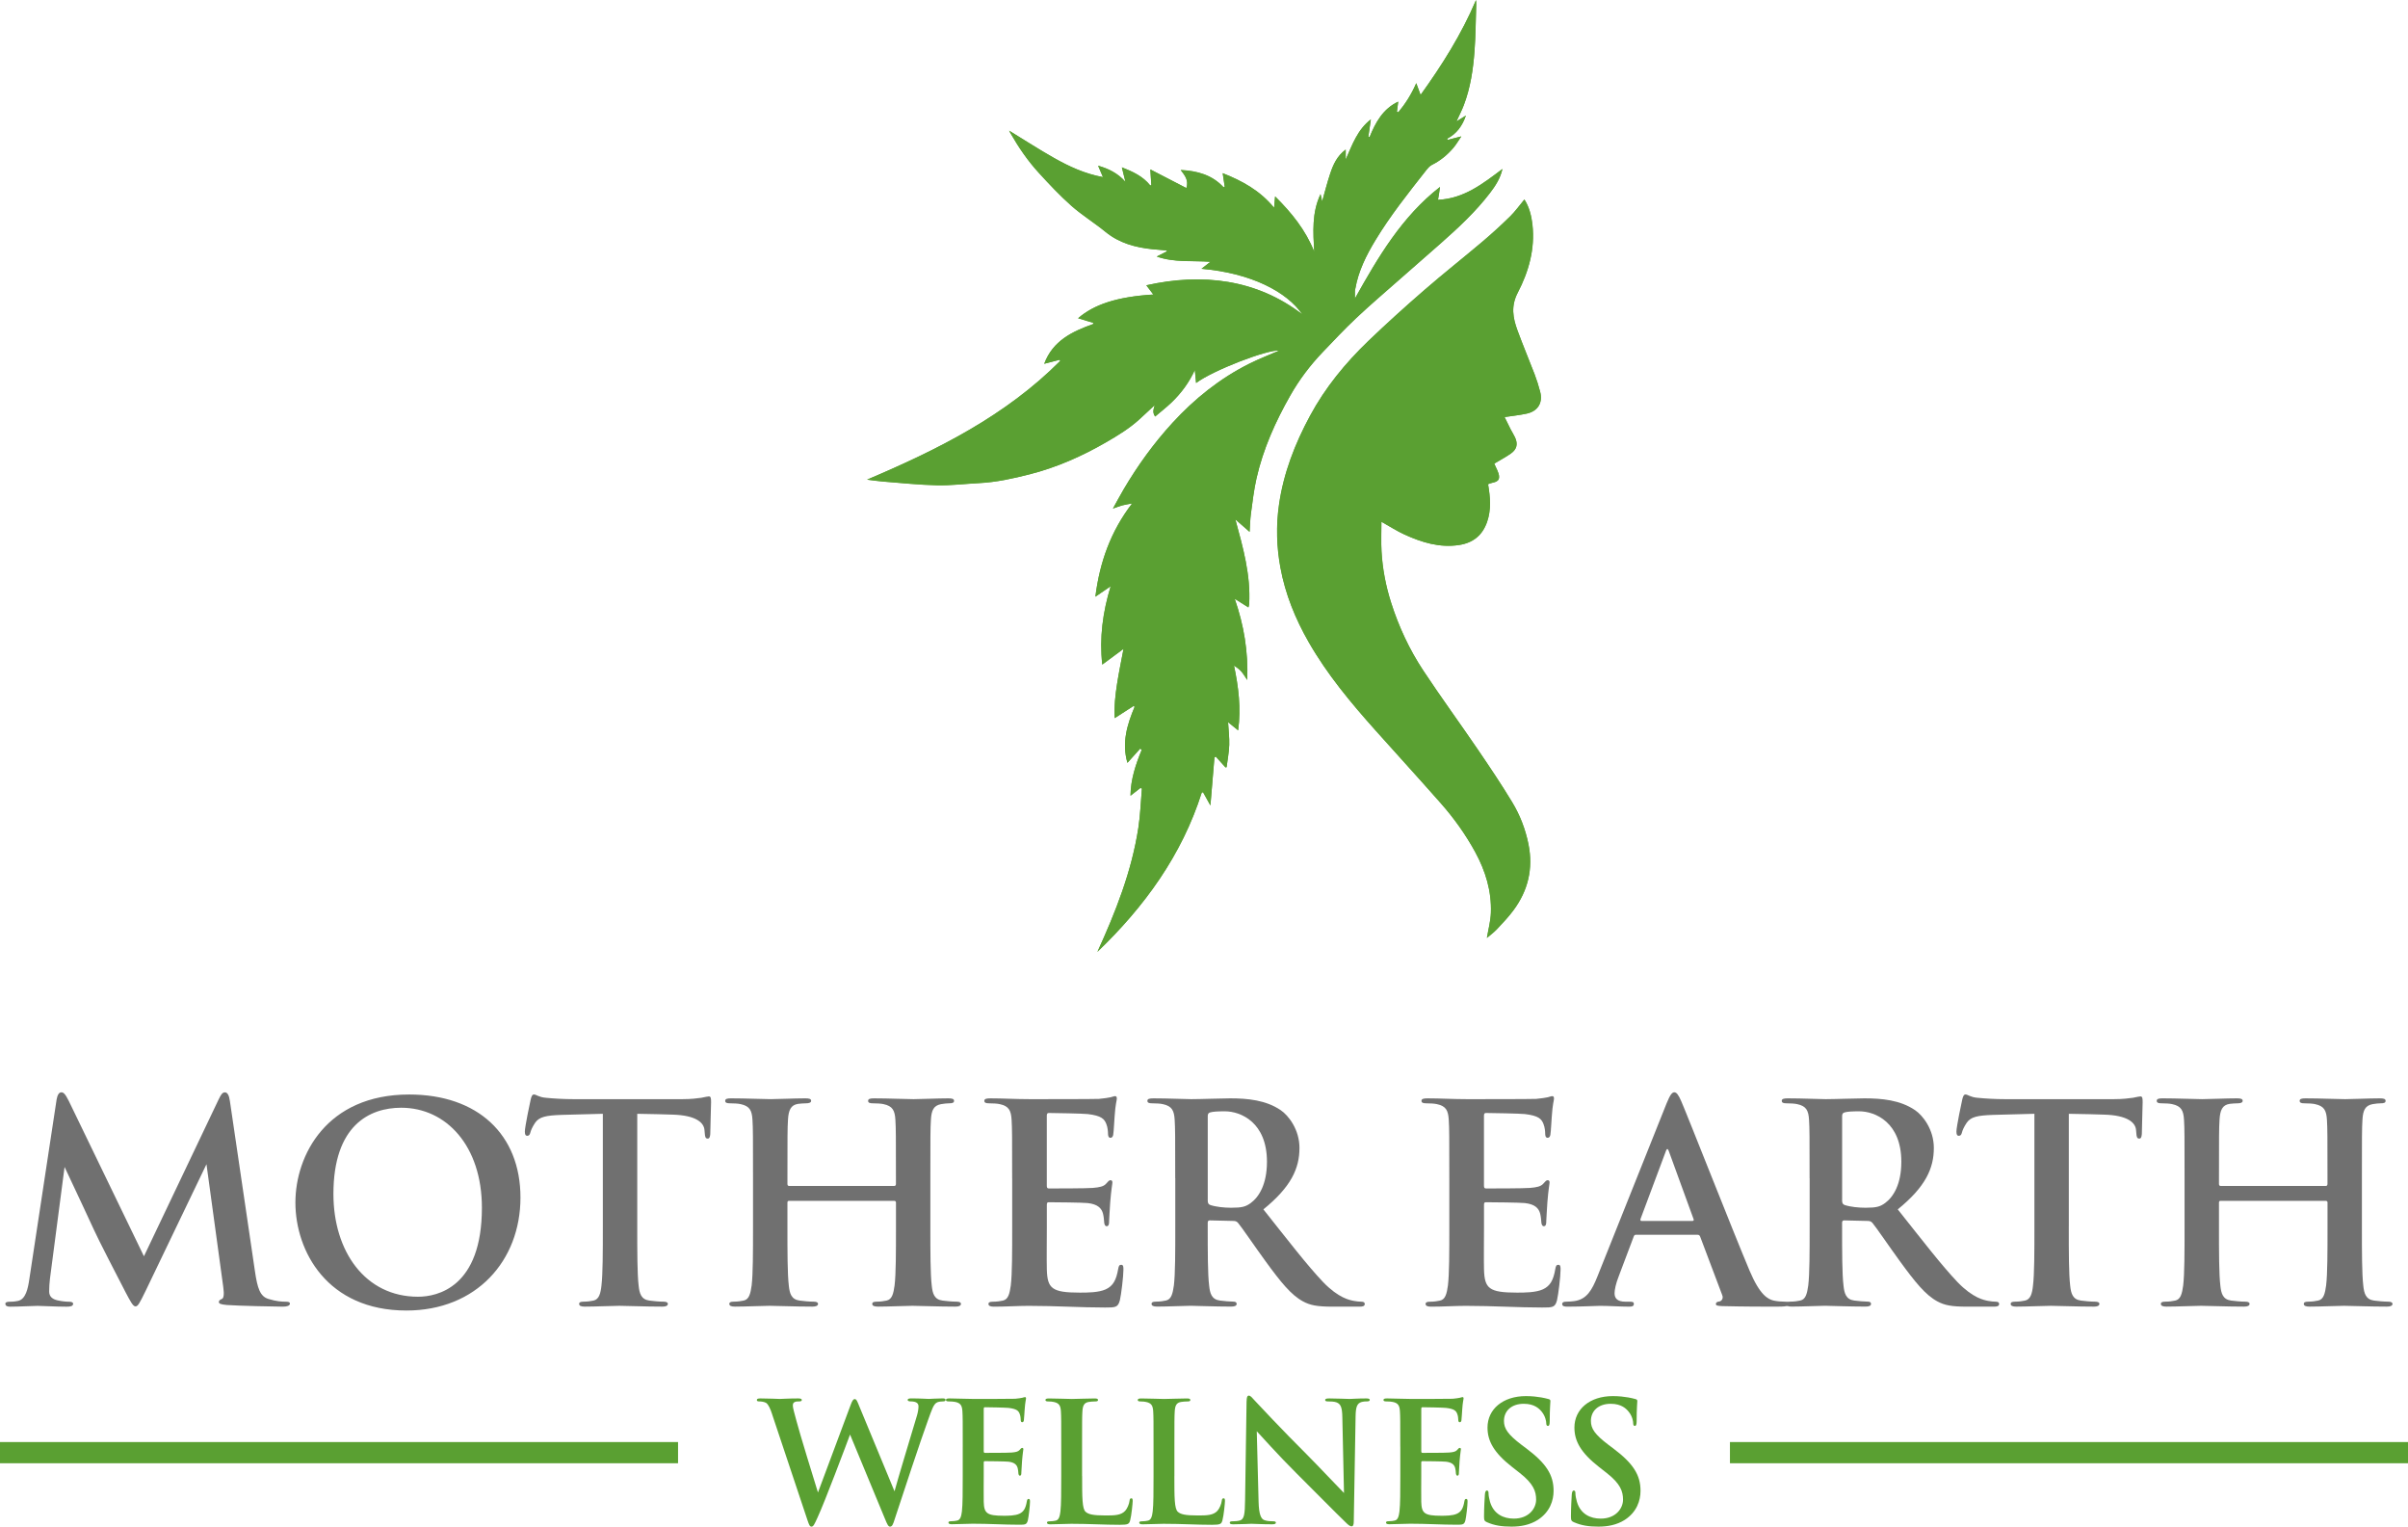 <?xml version="1.0" encoding="UTF-8"?><svg id="Layer_2" xmlns="http://www.w3.org/2000/svg" width="795.5" height="504.23" viewBox="0 0 795.5 504.23"><g id="Layer_1-2"><path d="M420.91,68.66c-4.74-5.78-10.67-8.94-16.99-11.44.24,1.6.45,3.05.67,4.49-.13.05-.27.1-.4.15-3.79-4.09-8.66-5.4-14.14-5.69,1.33,1.77,2.72,3.37,1.87,5.97-4.16-2.15-8.18-4.23-11.91-6.16.1,1.55.22,3.37.34,5.2l-.37.09c-2.46-3.09-5.89-4.6-9.37-5.98.41,1.66.79,3.23,1.18,4.79-2.48-2.81-5.53-4.33-9.03-5.33.56,1.3,1.05,2.45,1.61,3.77-6.04-1.11-11.21-3.53-16.18-6.33-5.01-2.83-9.85-5.97-14.82-9.01.14.26.26.52.41.77,2.67,4.68,5.71,9.13,9.34,13.1,3.45,3.78,6.97,7.54,10.8,10.93,3.54,3.13,7.63,5.63,11.29,8.63,4.57,3.74,9.9,5.14,15.58,5.73,1.54.16,3.08.27,4.62.41.02.1.05.2.07.3-1.08.55-2.16,1.1-3.35,1.7,5.82,2.05,11.78,1.29,17.75,1.73-.95.74-1.9,1.48-2.97,2.31,16.42,1.42,28.22,7.59,33.31,15.07-15.07-11.65-33.14-13.73-51.53-9.61.78,1.02,1.52,1.99,2.32,3.05-12.09.74-19.62,3.31-24.86,7.83,1.64.5,3.32,1.01,5,1.52-.01.13-.02.26-.03.4-6.89,2.46-13.32,5.48-16.16,13.12,1.83-.47,3.47-.9,5.11-1.33l.16.4c-18,18.08-40.3,29.24-63.79,39.2,1.98.24,3.58.49,5.18.62,5.96.46,11.91,1.11,17.88,1.24,4.65.1,9.31-.49,13.96-.72,5.7-.29,11.24-1.52,16.73-2.92,8.9-2.27,17.22-5.95,25.17-10.54,3.97-2.29,7.84-4.65,11.22-7.77,1.69-1.56,3.38-3.13,4.88-4.52-.23.97-.93,2.28.14,3.76,1.83-1.56,3.69-3,5.38-4.61,3.25-3.11,5.89-6.7,7.73-10.76.13,1.36.26,2.71.42,4.29,5.7-4.25,23.68-11.12,27.5-10.71-3.28,1.43-6.73,2.74-10.01,4.39-9.68,4.87-17.99,11.53-25.31,19.51-6.17,6.73-11.47,14.07-16.09,21.91-1.2,2.03-2.3,4.12-3.56,6.38,1.23-.43,2.14-.8,3.08-1.05.93-.25,1.89-.38,3.26-.64-7.1,9.25-10.71,19.45-12.14,30.8,1.87-1.27,3.46-2.36,5.05-3.45-2.6,8.53-3.75,17.03-2.77,25.87,2.33-1.72,4.57-3.39,7.02-5.2-.76,4.07-1.55,7.76-2.12,11.48-.58,3.78-1.03,7.58-.79,11.4,2.14-1.38,4.21-2.71,6.27-4.04.1.11.2.21.3.32-2.47,5.88-4.28,11.84-2.37,18.49,1.5-1.68,2.87-3.2,4.23-4.71.16.14.33.28.49.42-2,4.85-3.65,9.78-3.71,15.15,1.17-.91,2.24-1.75,3.31-2.58.15.07.31.15.46.22-.37,4.33-.51,8.69-1.17,12.97-2.21,14.39-7.51,27.79-13.53,40.96,15.52-14.9,27.88-31.87,34.48-52.63.14-.03.29-.05.43-.08.73,1.31,1.45,2.62,2.42,4.36.46-5.51.89-10.67,1.33-15.84.14-.11.28-.22.42-.33,1.07,1.19,2.14,2.39,3.22,3.58.13-.02.25-.04.38-.06.3-2.45.78-4.89.87-7.35.08-2.42-.24-4.86-.39-7.51,1.2.97,2.22,1.8,3.33,2.7,1.01-7.33.12-14.35-1.37-21.4.93.6,1.76,1.21,2.44,1.98.66.75,1.16,1.65,1.93,2.78.35-9.31-1.07-17.98-4.13-26.82,1.75,1.1,3.11,1.96,4.52,2.85.09-.34.23-.69.25-1.04.55-9.57-2-18.65-4.56-28.03,1.69,1.48,3.16,2.77,4.71,4.12.15-2.14.17-4.09.43-6,.54-3.92.98-7.88,1.86-11.73,2.21-9.71,6.26-18.71,11.17-27.34,2.94-5.17,6.5-9.89,10.6-14.19,3.67-3.84,7.31-7.73,11.18-11.37,4.59-4.32,9.39-8.41,14.12-12.58,4.59-4.05,9.22-8.05,13.8-12.1,5.82-5.15,11.52-10.43,16.26-16.63,1.78-2.33,3.4-4.8,4.1-7.91-6.46,4.85-12.69,9.79-21.29,10.19.15-.88.26-1.5.36-2.12.09-.62.17-1.23.3-2.13-12.62,9.84-20.4,23.12-28.1,36.85,0-1.14-.01-1.86,0-2.58,0-.22.09-.44.13-.66,1.01-5.82,3.6-10.99,6.61-15.97,4.94-8.18,10.88-15.63,16.77-23.12.54-.69,1.17-1.44,1.93-1.82,2.77-1.38,5.1-3.29,7.08-5.62.94-1.1,1.67-2.39,2.63-3.78-1.72.44-3.12.8-4.52,1.16-.06-.13-.11-.27-.17-.4,3.14-1.62,5.02-4.23,6.2-7.64-1.11.68-2.04,1.25-3.11,1.92.88-1.94,1.76-3.61,2.42-5.36,2.18-5.73,3.07-11.75,3.53-17.81.38-5.11.4-10.25.57-15.37.02-.5-.05-1.01-.07-1.52-4.78,11.29-11.22,21.47-18.31,31.32-.47-1.26-.88-2.4-1.43-3.88-1.66,3.8-3.6,6.81-5.91,9.59-.16-.04-.32-.09-.48-.13.14-1.09.28-2.19.43-3.35-5.02,2.36-7.49,6.83-9.46,11.71-.13-.05-.26-.1-.4-.15.27-1.87.54-3.73.82-5.7-4.43,3.4-6.15,8.4-8.3,13.25v-3.29c-2.89,2.13-4.13,4.98-5.12,7.92-.98,2.91-1.72,5.89-2.67,9.21-.22-.99-.35-1.62-.53-2.42-2.92,6.19-2.43,12.59-2.09,19.02-2.82-7.11-7.47-12.86-12.92-18.25-.11,1.28-.21,2.34-.34,3.8ZM503.6,65.92c-1.58,1.89-2.97,3.87-4.66,5.53-2.98,2.92-6.06,5.74-9.24,8.43-6.33,5.35-12.85,10.48-19.1,15.91-6.3,5.46-12.5,11.05-18.52,16.83-7.6,7.3-14.25,15.4-19.29,24.75-4.99,9.25-8.74,18.93-10.24,29.36-.99,6.9-.81,13.82.46,20.71,1.62,8.82,4.95,16.97,9.38,24.71,6.11,10.66,13.94,20.03,22.09,29.15,7.2,8.05,14.48,16.03,21.62,24.13,4.34,4.93,8.14,10.26,11.29,16.04,3.4,6.24,5.42,12.88,5.16,20.03-.1,2.77-.86,5.53-1.32,8.3,1.07-.93,2.3-1.81,3.31-2.89,1.89-2.01,3.81-4.03,5.45-6.24,4.83-6.51,6.58-13.75,4.97-21.81-1-4.97-2.8-9.64-5.39-13.91-3.59-5.93-7.46-11.68-11.36-17.41-5.94-8.71-12.17-17.24-17.99-26.04-4.59-6.93-8.1-14.46-10.63-22.41-1.76-5.52-2.85-11.18-3.18-16.96-.18-3.19-.03-6.4-.03-9.79,2.81,1.57,5.15,3.1,7.67,4.24,5.69,2.58,11.56,4.4,17.95,3.44,4.61-.7,7.74-3.18,9.28-7.62,1.43-4.11,1.04-8.25.33-12.45,1.3-.74,3.62-.4,3.64-2.42,0-1.42-.99-2.85-1.59-4.41.11-.06.46-.25.79-.45,1.58-.95,3.22-1.82,4.72-2.89,1.97-1.41,2.35-3.14,1.34-5.32-.42-.9-.97-1.73-1.42-2.61-.7-1.38-1.38-2.77-2.03-4.09,2.64-.4,5.02-.64,7.34-1.15,3.69-.82,5.36-3.59,4.42-7.21-.51-1.95-1.12-3.88-1.83-5.76-1.86-4.86-3.9-9.66-5.68-14.55-1.5-4.11-2.21-7.98.12-12.45,3.59-6.89,5.72-14.4,4.84-22.39-.33-3-1.09-5.91-2.63-8.31Z" fill="#5aa032" stroke-width="0"/><path d="M420.91,68.66c.13-1.45.22-2.52.34-3.8,5.44,5.39,10.1,11.14,12.92,18.25-.34-6.43-.83-12.83,2.09-19.02.17.8.31,1.43.53,2.42.95-3.32,1.69-6.3,2.67-9.21.99-2.94,2.23-5.79,5.12-7.92v3.29c2.15-4.85,3.87-9.85,8.3-13.25-.28,1.96-.55,3.83-.82,5.7.13.05.26.1.4.15,1.97-4.89,4.44-9.36,9.46-11.71-.15,1.16-.29,2.25-.43,3.35.16.04.32.09.48.13,2.31-2.78,4.26-5.8,5.91-9.59.55,1.48.96,2.62,1.43,3.88,7.09-9.85,13.53-20.03,18.31-31.32.03.51.09,1.01.07,1.52-.17,5.13-.18,10.26-.57,15.37-.45,6.06-1.35,12.08-3.53,17.81-.67,1.75-1.54,3.43-2.42,5.36,1.08-.66,2-1.23,3.11-1.92-1.18,3.41-3.06,6.01-6.2,7.64.06.13.11.27.17.4,1.4-.36,2.8-.72,4.52-1.16-.96,1.39-1.69,2.67-2.63,3.78-1.98,2.33-4.31,4.24-7.08,5.62-.76.38-1.38,1.13-1.93,1.82-5.88,7.49-11.83,14.95-16.77,23.12-3.01,4.98-5.6,10.16-6.61,15.97-.04.22-.13.44-.13.66-.02.72,0,1.45,0,2.58,7.7-13.73,15.48-27.01,28.1-36.85-.12.9-.2,1.51-.3,2.13-.1.62-.21,1.24-.36,2.12,8.61-.4,14.83-5.33,21.29-10.19-.7,3.11-2.32,5.58-4.1,7.91-4.74,6.2-10.43,11.48-16.26,16.63-4.59,4.05-9.21,8.06-13.8,12.1-4.73,4.17-9.53,8.26-14.12,12.58-3.87,3.64-7.51,7.52-11.18,11.37-4.1,4.3-7.66,9.01-10.6,14.19-4.91,8.63-8.96,17.63-11.17,27.34-.88,3.85-1.32,7.81-1.86,11.73-.26,1.91-.28,3.86-.43,6-1.55-1.36-3.02-2.64-4.71-4.12,2.56,9.38,5.11,18.46,4.56,28.03-.02.35-.17.7-.25,1.04-1.41-.89-2.78-1.75-4.52-2.85,3.06,8.85,4.49,17.52,4.13,26.82-.77-1.13-1.27-2.03-1.93-2.78-.67-.76-1.51-1.38-2.44-1.98,1.48,7.05,2.37,14.07,1.37,21.4-1.1-.89-2.13-1.72-3.33-2.7.15,2.64.47,5.08.39,7.51-.08,2.46-.56,4.9-.87,7.35-.13.02-.25.04-.38.06-1.07-1.19-2.14-2.39-3.22-3.58-.14.11-.28.22-.42.33-.43,5.17-.87,10.33-1.33,15.84-.96-1.74-1.69-3.05-2.42-4.36-.14.03-.29.05-.43.08-6.6,20.76-18.96,37.73-34.48,52.63,6.02-13.17,11.32-26.57,13.53-40.96.66-4.28.79-8.65,1.17-12.97-.15-.07-.31-.15-.46-.22-1.07.83-2.14,1.67-3.31,2.58.06-5.37,1.72-10.3,3.71-15.15-.16-.14-.33-.28-.49-.42-1.36,1.52-2.72,3.04-4.23,4.71-1.92-6.65-.1-12.61,2.37-18.49-.1-.11-.2-.21-.3-.32-2.06,1.33-4.12,2.66-6.27,4.04-.24-3.82.2-7.62.79-11.4.58-3.72,1.36-7.41,2.12-11.48-2.44,1.81-4.69,3.47-7.02,5.2-.99-8.84.16-17.34,2.77-25.87-1.59,1.09-3.19,2.17-5.05,3.45,1.43-11.36,5.03-21.55,12.14-30.8-1.37.26-2.33.39-3.26.64-.94.25-1.84.62-3.08,1.05,1.26-2.26,2.36-4.34,3.56-6.38,4.63-7.84,9.93-15.18,16.09-21.91,7.32-7.98,15.63-14.64,25.31-19.51,3.28-1.65,6.73-2.97,10.01-4.39-3.82-.42-21.8,6.46-27.5,10.71-.15-1.58-.28-2.93-.42-4.29-1.84,4.06-4.48,7.65-7.73,10.76-1.69,1.62-3.55,3.05-5.38,4.61-1.07-1.48-.36-2.79-.14-3.76-1.5,1.39-3.19,2.96-4.88,4.52-3.38,3.11-7.25,5.48-11.22,7.77-7.95,4.59-16.27,8.27-25.17,10.54-5.49,1.4-11.03,2.63-16.73,2.92-4.66.24-9.32.83-13.96.72-5.97-.13-11.92-.78-17.88-1.24-1.61-.12-3.2-.38-5.18-.62,23.48-9.96,45.78-21.12,63.79-39.2l-.16-.4c-1.64.43-3.28.85-5.11,1.33,2.84-7.64,9.27-10.66,16.16-13.12.01-.13.02-.26.03-.4-1.68-.51-3.36-1.02-5-1.52,5.24-4.52,12.77-7.09,24.86-7.83-.8-1.06-1.54-2.03-2.32-3.05,18.39-4.12,36.45-2.03,51.53,9.61-5.09-7.47-16.89-13.64-33.31-15.07,1.06-.83,2.02-1.57,2.97-2.31-5.97-.44-11.93.32-17.75-1.73,1.19-.6,2.27-1.15,3.35-1.7-.02-.1-.05-.2-.07-.3-1.54-.14-3.09-.25-4.62-.41-5.68-.59-11.01-2-15.58-5.73-3.67-3-7.75-5.5-11.29-8.63-3.83-3.39-7.34-7.15-10.8-10.93-3.63-3.97-6.67-8.41-9.34-13.1-.14-.25-.27-.5-.41-.77,4.98,3.04,9.81,6.18,14.82,9.01,4.97,2.8,10.14,5.22,16.18,6.33-.56-1.32-1.05-2.47-1.61-3.77,3.5.99,6.55,2.52,9.03,5.33-.38-1.56-.77-3.13-1.18-4.79,3.48,1.37,6.9,2.88,9.37,5.98l.37-.09c-.12-1.83-.24-3.66-.34-5.2,3.73,1.93,7.75,4.01,11.91,6.16.85-2.61-.54-4.2-1.87-5.97,5.48.28,10.35,1.6,14.14,5.69.13-.05.27-.1.4-.15-.21-1.45-.43-2.89-.67-4.49,6.32,2.5,12.26,5.66,16.99,11.44Z" fill="#5aa032" stroke-width="0"/><path d="M503.6,65.92c1.54,2.4,2.3,5.3,2.63,8.31.89,7.99-1.25,15.5-4.84,22.39-2.32,4.46-1.62,8.34-.12,12.45,1.79,4.89,3.83,9.69,5.68,14.55.72,1.88,1.33,3.81,1.83,5.76.94,3.62-.73,6.4-4.42,7.21-2.32.51-4.7.75-7.34,1.15.65,1.32,1.32,2.72,2.03,4.09.45.88,1.01,1.71,1.42,2.61,1.01,2.19.63,3.92-1.34,5.32-1.5,1.07-3.14,1.94-4.72,2.89-.33.2-.68.39-.79.45.6,1.56,1.6,2.99,1.59,4.41-.01,2.02-2.33,1.68-3.64,2.42.72,4.2,1.1,8.34-.33,12.45-1.55,4.45-4.67,6.93-9.28,7.62-6.39.97-12.26-.86-17.95-3.44-2.52-1.14-4.86-2.67-7.67-4.24,0,3.39-.15,6.6.03,9.79.33,5.78,1.42,11.44,3.18,16.96,2.54,7.95,6.05,15.47,10.63,22.41,5.82,8.8,12.05,17.32,17.99,26.04,3.9,5.72,7.78,11.48,11.36,17.41,2.59,4.28,4.39,8.94,5.39,13.91,1.61,8.05-.14,15.29-4.97,21.81-1.64,2.21-3.56,4.23-5.45,6.24-1.01,1.08-2.24,1.97-3.31,2.89.46-2.77,1.22-5.52,1.32-8.3.26-7.15-1.76-13.79-5.16-20.03-3.15-5.78-6.96-11.11-11.29-16.04-7.14-8.11-14.42-16.08-21.62-24.13-8.15-9.12-15.97-18.49-22.09-29.15-4.44-7.74-7.76-15.89-9.38-24.71-1.27-6.89-1.45-13.81-.46-20.71,1.49-10.43,5.25-20.11,10.24-29.36,5.04-9.35,11.69-17.44,19.29-24.75,6.01-5.77,12.22-11.36,18.52-16.83,6.26-5.43,12.78-10.56,19.1-15.91,3.18-2.69,6.27-5.51,9.24-8.43,1.69-1.66,3.08-3.63,4.66-5.53Z" fill="#5aa032" stroke-width="0"/><g id="Mother_Earth"><g isolation="isolate"><path d="M84.22,419.83c.82,5.73,1.73,8.37,4.46,9.19,2.64.82,4.46.91,5.64.91.82,0,1.46.09,1.46.64,0,.73-1.09,1-2.37,1-2.27,0-14.83-.27-18.47-.55-2.09-.18-2.64-.46-2.64-1,0-.46.36-.73,1-1,.55-.18.82-1.37.46-3.91l-5.55-40.59-20.11,41.86c-2.09,4.28-2.55,5.1-3.37,5.1s-1.73-1.82-3.19-4.55c-2.18-4.19-9.37-18.11-10.47-20.66-.82-1.91-6.55-14.01-9.74-20.84l-4.82,36.86c-.18,1.64-.27,2.82-.27,4.28,0,1.73,1.18,2.55,2.73,2.91,1.64.36,2.91.46,3.82.46.73,0,1.37.18,1.37.64,0,.82-.82,1-2.18,1-3.82,0-7.92-.27-9.56-.27-1.73,0-6.1.27-9.01.27-.91,0-1.64-.18-1.64-1,0-.45.55-.64,1.46-.64.73,0,1.36,0,2.73-.27,2.55-.55,3.28-4.1,3.73-7.19l9.01-59.33c.27-1.55.82-2.37,1.55-2.37s1.27.46,2.46,2.82l24.84,51.33,24.75-51.96c.73-1.46,1.18-2.18,2-2.18s1.37.91,1.64,2.82l8.28,56.24Z" fill="#707070" stroke-width="0"/><path d="M97.59,397.17c0-15.56,10.28-35.67,37.58-35.67,22.66,0,36.77,13.2,36.77,34.04s-14.56,37.31-37.68,37.31c-26.12,0-36.67-19.57-36.67-35.67ZM159.2,398.9c0-20.38-11.74-33.03-26.66-33.03-10.47,0-22.39,5.82-22.39,28.48,0,18.93,10.47,33.94,27.94,33.94,6.37,0,21.11-3.09,21.11-29.39Z" fill="#707070" stroke-width="0"/><path d="M210.52,405.18c0,8.37,0,15.56.46,19.47.27,2.55.82,4.55,3.55,4.91,1.27.18,3.28.36,4.64.36,1,0,1.46.27,1.46.73,0,.64-.73.91-1.73.91-6.01,0-11.74-.27-14.29-.27-2.09,0-7.83.27-11.47.27-1.18,0-1.82-.27-1.82-.91,0-.46.36-.73,1.46-.73,1.37,0,2.46-.18,3.28-.36,1.82-.36,2.37-2.37,2.64-5,.45-3.82.45-11.01.45-19.38v-37.31c-3.46.09-9.1.27-13.56.36-5.28.18-7.46.64-8.83,2.64-.91,1.36-1.36,2.46-1.55,3.18-.18.73-.46,1.09-1,1.09-.64,0-.82-.46-.82-1.46,0-1.46,1.73-9.74,1.91-10.46.27-1.18.55-1.73,1.09-1.73.73,0,1.64.91,3.91,1.09,2.64.27,6.1.46,9.1.46h36.04c2.91,0,4.91-.27,6.28-.46,1.36-.27,2.09-.45,2.46-.45.64,0,.73.55.73,1.91,0,1.91-.27,8.19-.27,10.56-.09.91-.27,1.46-.82,1.46-.73,0-.91-.46-1-1.82,0-.27-.09-.73-.09-1-.18-2.37-2.64-4.91-10.74-5.1-2.37-.09-6.1-.18-11.47-.27v37.31Z" fill="#707070" stroke-width="0"/><path d="M295.43,391.71c.27,0,.55-.18.55-.64v-1.91c0-13.83,0-16.38-.18-19.29-.18-3.09-.91-4.55-3.91-5.19-.73-.18-2.27-.27-3.55-.27-1,0-1.55-.18-1.55-.82s.64-.82,1.91-.82c4.91,0,10.65.27,13.1.27,2.18,0,7.92-.27,11.47-.27,1.27,0,1.91.18,1.91.82s-.55.82-1.64.82c-.73,0-1.55.09-2.64.27-2.46.46-3.19,2-3.37,5.19-.18,2.91-.18,5.46-.18,19.29v16.02c0,8.37,0,15.56.46,19.47.27,2.55.82,4.55,3.55,4.91,1.27.18,3.28.36,4.64.36,1,0,1.46.27,1.46.73,0,.64-.73.91-1.82.91-5.92,0-11.65-.27-14.2-.27-2.09,0-7.83.27-11.38.27-1.27,0-1.91-.27-1.91-.91,0-.46.36-.73,1.46-.73,1.36,0,2.46-.18,3.28-.36,1.82-.36,2.28-2.37,2.64-5,.46-3.82.46-11.01.46-19.38v-8.01c0-.36-.27-.55-.55-.55h-34.76c-.27,0-.55.09-.55.55v8.01c0,8.37,0,15.56.46,19.47.27,2.55.82,4.55,3.55,4.91,1.27.18,3.28.36,4.64.36,1,0,1.46.27,1.46.73,0,.64-.73.91-1.82.91-5.92,0-11.65-.27-14.2-.27-2.09,0-7.83.27-11.47.27-1.18,0-1.82-.27-1.82-.91,0-.46.36-.73,1.46-.73,1.37,0,2.46-.18,3.28-.36,1.82-.36,2.27-2.37,2.64-5,.45-3.82.45-11.01.45-19.38v-16.02c0-13.83,0-16.38-.18-19.29-.18-3.09-.91-4.55-3.91-5.19-.73-.18-2.28-.27-3.55-.27-1,0-1.55-.18-1.55-.82s.64-.82,1.91-.82c4.91,0,10.65.27,13.1.27,2.18,0,7.92-.27,11.47-.27,1.27,0,1.91.18,1.91.82s-.82.82-1.64.82c-.73,0-1.91.09-2.64.18-2.46.36-3.19,2.09-3.37,5.28-.18,2.91-.18,5.46-.18,19.29v1.91c0,.46.27.64.55.64h34.76Z" fill="#707070" stroke-width="0"/><path d="M334.37,389.16c0-13.83,0-16.38-.18-19.29-.18-3.09-.91-4.55-3.91-5.19-.73-.18-2.28-.27-3.55-.27-1,0-1.55-.18-1.55-.82s.64-.82,2-.82c4.19,0,8.37.27,13.1.27,2.91,0,21.02,0,22.75-.09,1.73-.18,3.19-.36,3.91-.55.46-.09,1-.36,1.46-.36s.55.36.55.82c0,.64-.46,1.73-.73,5.92-.09.91-.27,4.91-.46,6.01-.09.45-.27,1-.91,1s-.82-.55-.82-1.64c0-.36-.09-1.82-.55-2.91-.64-1.64-1.55-2.73-6.1-3.28-1.55-.18-11.1-.36-12.92-.36-.45,0-.64.27-.64.91v23.02c0,.64.09,1,.64,1,2,0,12.47,0,14.56-.18,2.18-.18,3.55-.46,4.37-1.37.64-.73,1-1.18,1.46-1.18.36,0,.64.18.64.73s-.36,2-.73,6.64c-.09,1.82-.36,5.46-.36,6.1,0,.73,0,1.73-.82,1.73-.64,0-.82-1-.82-1.46-.09-.91-.09-1.46-.36-2.64-.46-1.82-1.73-3.18-5.1-3.55-1.73-.18-10.74-.27-12.92-.27-.46,0-.55.36-.55.91v7.19c0,3.09-.09,11.47,0,14.11.18,6.28,1.64,7.64,10.92,7.64,2.37,0,6.19,0,8.55-1.09,2.37-1.09,3.46-3,4.1-6.73.18-1,.36-1.37,1-1.37.73,0,.73.73.73,1.64,0,2.09-.73,8.28-1.18,10.1-.64,2.37-1.46,2.37-4.91,2.37-8.1,0-16.11-.55-25.21-.55-3.64,0-7.37.27-11.47.27-1.18,0-1.82-.27-1.82-.91,0-.46.36-.73,1.46-.73,1.37,0,2.46-.18,3.28-.36,1.82-.36,2.27-2.37,2.64-5,.46-3.82.46-11.01.46-19.38v-16.02Z" fill="#707070" stroke-width="0"/><path d="M388.24,389.16c0-13.83,0-16.38-.18-19.29-.18-3.09-.91-4.55-3.91-5.19-.73-.18-2.28-.27-3.55-.27-1,0-1.55-.18-1.55-.82s.64-.82,2-.82c4.82,0,10.56.27,12.47.27,3.09,0,10.01-.27,12.83-.27,5.73,0,11.83.55,16.75,3.91,2.55,1.73,6.19,6.37,6.19,12.47,0,6.73-2.73,12.83-11.92,20.29,8.1,10.19,14.38,18.38,19.75,24.03,5.1,5.28,8.74,5.92,10.1,6.19,1,.18,1.82.27,2.55.27s1.09.27,1.09.73c0,.73-.64.91-1.73.91h-8.92c-5.1,0-7.37-.46-9.74-1.73-3.91-2.09-7.37-6.37-12.47-13.38-3.64-5-7.83-11.19-9.01-12.56-.46-.55-1-.64-1.64-.64l-7.64-.18c-.46,0-.73.18-.73.73v1.27c0,8.46,0,15.65.46,19.47.27,2.64.82,4.64,3.55,5,1.37.18,3.37.36,4.46.36.73,0,1.09.27,1.09.73,0,.64-.64.91-1.82.91-5.28,0-12.01-.27-13.38-.27-1.73,0-7.46.27-11.1.27-1.18,0-1.82-.27-1.82-.91,0-.46.36-.73,1.46-.73,1.37,0,2.46-.18,3.28-.36,1.82-.36,2.27-2.37,2.64-5,.46-3.82.46-11.01.46-19.38v-16.02ZM398.98,396.35c0,1,.18,1.37.82,1.64,1.91.64,4.64.91,6.92.91,3.64,0,4.82-.36,6.46-1.55,2.73-2,5.37-6.19,5.37-13.65,0-12.92-8.55-16.65-13.92-16.65-2.28,0-3.91.09-4.82.36-.64.18-.82.55-.82,1.27v27.67Z" fill="#707070" stroke-width="0"/><path d="M478.79,389.16c0-13.83,0-16.38-.18-19.29-.18-3.09-.91-4.55-3.91-5.19-.73-.18-2.28-.27-3.55-.27-1,0-1.55-.18-1.55-.82s.64-.82,2-.82c4.19,0,8.37.27,13.1.27,2.91,0,21.02,0,22.75-.09,1.73-.18,3.19-.36,3.91-.55.46-.09,1-.36,1.46-.36s.55.36.55.82c0,.64-.46,1.73-.73,5.92-.09.91-.27,4.91-.46,6.01-.09.45-.27,1-.91,1s-.82-.55-.82-1.64c0-.36-.09-1.82-.55-2.91-.64-1.64-1.55-2.73-6.1-3.28-1.55-.18-11.1-.36-12.92-.36-.46,0-.64.27-.64.91v23.02c0,.64.09,1,.64,1,2,0,12.47,0,14.56-.18,2.18-.18,3.55-.46,4.37-1.37.64-.73,1-1.18,1.46-1.18.36,0,.64.18.64.73s-.36,2-.73,6.64c-.09,1.82-.36,5.46-.36,6.1,0,.73,0,1.73-.82,1.73-.64,0-.82-1-.82-1.46-.09-.91-.09-1.46-.36-2.64-.46-1.82-1.73-3.18-5.1-3.55-1.73-.18-10.74-.27-12.92-.27-.46,0-.55.36-.55.91v7.19c0,3.09-.09,11.47,0,14.11.18,6.28,1.64,7.64,10.92,7.64,2.37,0,6.19,0,8.55-1.09,2.37-1.09,3.46-3,4.09-6.73.18-1,.36-1.37,1-1.37.73,0,.73.73.73,1.64,0,2.09-.73,8.28-1.18,10.1-.64,2.37-1.46,2.37-4.91,2.37-8.1,0-16.11-.55-25.21-.55-3.64,0-7.37.27-11.47.27-1.18,0-1.82-.27-1.82-.91,0-.46.36-.73,1.46-.73,1.37,0,2.46-.18,3.28-.36,1.82-.36,2.27-2.37,2.64-5,.46-3.82.46-11.01.46-19.38v-16.02Z" fill="#707070" stroke-width="0"/><path d="M540.48,407.82c-.45,0-.64.18-.82.73l-4.91,13.01c-.91,2.28-1.37,4.46-1.37,5.55,0,1.64.82,2.82,3.64,2.82h1.37c1.09,0,1.37.18,1.37.73,0,.73-.55.91-1.55.91-2.91,0-6.83-.27-9.65-.27-1,0-6.01.27-10.74.27-1.18,0-1.73-.18-1.73-.91,0-.55.55-.73,1.27-.73.82,0,1.91-.09,2.64-.18,4.19-.55,5.92-3.64,7.74-8.19l22.84-57.15c1.09-2.64,1.73-3.64,2.55-3.64.73,0,1.36.82,2.27,2.91,2.18,5,16.75,42.13,22.57,55.97,3.46,8.19,6.1,9.46,8.01,9.92,1.37.27,2.73.36,3.82.36.73,0,1.18.18,1.18.73,0,.73-.82.91-4.19.91s-10.56,0-17.84-.18c-1.64-.09-2.09-.18-2.09-.73,0-.46.36-.73,1.27-.82.64-.18,1.27-1,.82-2.09l-7.28-19.29c-.18-.46-.46-.64-.91-.64h-20.29ZM559.05,403.27c.46,0,.55-.27.46-.55l-8.19-22.48c-.27-.82-.64-1.09-1,0l-8.37,22.39c-.09.36,0,.64.36.64h16.75Z" fill="#707070" stroke-width="0"/><path d="M597.81,389.16c0-13.83,0-16.38-.18-19.29-.18-3.09-.91-4.55-3.91-5.19-.73-.18-2.28-.27-3.55-.27-1,0-1.55-.18-1.55-.82s.64-.82,2-.82c4.82,0,10.56.27,12.47.27,3.09,0,10.01-.27,12.83-.27,5.73,0,11.83.55,16.75,3.91,2.55,1.73,6.19,6.37,6.19,12.47,0,6.73-2.73,12.83-11.92,20.29,8.1,10.19,14.38,18.38,19.75,24.03,5.1,5.28,8.74,5.92,10.1,6.19,1,.18,1.82.27,2.55.27s1.09.27,1.09.73c0,.73-.64.91-1.73.91h-8.92c-5.1,0-7.37-.46-9.74-1.73-3.91-2.09-7.37-6.37-12.47-13.38-3.64-5-7.83-11.19-9.01-12.56-.46-.55-1-.64-1.64-.64l-7.64-.18c-.46,0-.73.18-.73.73v1.27c0,8.46,0,15.65.46,19.47.27,2.64.82,4.64,3.55,5,1.37.18,3.37.36,4.46.36.73,0,1.09.27,1.09.73,0,.64-.64.91-1.82.91-5.28,0-12.01-.27-13.38-.27-1.73,0-7.46.27-11.1.27-1.18,0-1.82-.27-1.82-.91,0-.46.36-.73,1.46-.73,1.37,0,2.46-.18,3.28-.36,1.82-.36,2.27-2.37,2.64-5,.46-3.82.46-11.01.46-19.38v-16.02ZM608.55,396.35c0,1,.18,1.37.82,1.64,1.91.64,4.64.91,6.92.91,3.64,0,4.82-.36,6.46-1.55,2.73-2,5.37-6.19,5.37-13.65,0-12.92-8.55-16.65-13.92-16.65-2.28,0-3.91.09-4.82.36-.64.18-.82.55-.82,1.27v27.67Z" fill="#707070" stroke-width="0"/><path d="M683.44,405.18c0,8.37,0,15.56.46,19.47.27,2.55.82,4.55,3.55,4.91,1.27.18,3.28.36,4.64.36,1,0,1.46.27,1.46.73,0,.64-.73.91-1.73.91-6.01,0-11.74-.27-14.29-.27-2.09,0-7.83.27-11.47.27-1.18,0-1.82-.27-1.82-.91,0-.46.36-.73,1.46-.73,1.37,0,2.46-.18,3.28-.36,1.82-.36,2.37-2.37,2.64-5,.46-3.82.46-11.01.46-19.38v-37.31c-3.46.09-9.1.27-13.56.36-5.28.18-7.46.64-8.83,2.64-.91,1.36-1.37,2.46-1.55,3.18-.18.73-.46,1.09-1,1.09-.64,0-.82-.46-.82-1.46,0-1.46,1.73-9.74,1.91-10.46.27-1.18.55-1.73,1.09-1.73.73,0,1.64.91,3.91,1.09,2.64.27,6.1.46,9.1.46h36.04c2.91,0,4.91-.27,6.28-.46,1.37-.27,2.09-.45,2.46-.45.64,0,.73.55.73,1.91,0,1.91-.27,8.19-.27,10.56-.09.91-.27,1.46-.82,1.46-.73,0-.91-.46-1-1.82,0-.27-.09-.73-.09-1-.18-2.37-2.64-4.91-10.74-5.1-2.37-.09-6.1-.18-11.47-.27v37.31Z" fill="#707070" stroke-width="0"/><path d="M768.35,391.71c.27,0,.55-.18.55-.64v-1.91c0-13.83,0-16.38-.18-19.29-.18-3.09-.91-4.55-3.91-5.19-.73-.18-2.27-.27-3.55-.27-1,0-1.55-.18-1.55-.82s.64-.82,1.91-.82c4.91,0,10.65.27,13.1.27,2.18,0,7.92-.27,11.47-.27,1.27,0,1.91.18,1.91.82s-.55.82-1.64.82c-.73,0-1.55.09-2.64.27-2.46.46-3.19,2-3.37,5.19-.18,2.91-.18,5.46-.18,19.29v16.02c0,8.37,0,15.56.46,19.47.27,2.55.82,4.55,3.55,4.91,1.27.18,3.28.36,4.64.36,1,0,1.46.27,1.46.73,0,.64-.73.91-1.82.91-5.92,0-11.65-.27-14.2-.27-2.09,0-7.83.27-11.38.27-1.27,0-1.91-.27-1.91-.91,0-.46.36-.73,1.46-.73,1.36,0,2.46-.18,3.28-.36,1.82-.36,2.28-2.37,2.64-5,.46-3.82.46-11.01.46-19.38v-8.01c0-.36-.27-.55-.55-.55h-34.76c-.27,0-.55.09-.55.55v8.01c0,8.37,0,15.56.46,19.47.27,2.55.82,4.55,3.55,4.91,1.27.18,3.28.36,4.64.36,1,0,1.46.27,1.46.73,0,.64-.73.91-1.82.91-5.92,0-11.65-.27-14.2-.27-2.09,0-7.83.27-11.47.27-1.18,0-1.82-.27-1.82-.91,0-.46.36-.73,1.46-.73,1.37,0,2.46-.18,3.28-.36,1.82-.36,2.28-2.37,2.64-5,.45-3.82.45-11.01.45-19.38v-16.02c0-13.83,0-16.38-.18-19.29-.18-3.09-.91-4.55-3.91-5.19-.73-.18-2.28-.27-3.55-.27-1,0-1.55-.18-1.55-.82s.64-.82,1.91-.82c4.92,0,10.65.27,13.1.27,2.18,0,7.92-.27,11.47-.27,1.27,0,1.91.18,1.91.82s-.82.82-1.64.82c-.73,0-1.91.09-2.64.18-2.46.36-3.18,2.09-3.37,5.28-.18,2.91-.18,5.46-.18,19.29v1.91c0,.46.27.64.55.64h34.76Z" fill="#707070" stroke-width="0"/></g></g><g id="Wellness" isolation="isolate"><g isolation="isolate"><path d="M255.14,467.27c-.66-2.03-1.27-3.35-2.03-3.9-.6-.38-1.71-.5-2.2-.5-.55,0-.88-.05-.88-.49,0-.39.44-.5,1.21-.5,2.86,0,5.88.17,6.38.17s2.91-.17,6.1-.17c.77,0,1.16.17,1.16.5,0,.44-.44.49-.99.49-.44,0-.99,0-1.37.22-.5.22-.6.6-.6,1.21,0,.71.55,2.58,1.21,5.06.93,3.63,6.05,20.29,7.09,23.59l10.78-28.87c.55-1.54.93-1.98,1.37-1.98.6,0,.88.83,1.59,2.58l11.55,27.88c1.04-3.9,5.44-18.42,7.37-24.86.39-1.26.55-2.42.55-3.19,0-.88-.5-1.65-2.64-1.65-.55,0-.94-.17-.94-.49,0-.39.44-.5,1.26-.5,2.91,0,5.22.17,5.72.17.39,0,2.75-.17,4.56-.17.6,0,.99.11.99.44,0,.38-.28.55-.77.55-.55,0-1.32.06-1.92.28-1.32.5-1.92,2.69-3.08,5.83-2.53,6.93-8.3,24.42-11,32.67-.6,1.92-.88,2.58-1.59,2.58-.55,0-.88-.66-1.71-2.69l-11.49-27.72c-1.1,2.97-8.41,22.44-10.78,27.5-1.04,2.25-1.32,2.91-1.98,2.91-.55,0-.77-.6-1.27-2.03l-11.66-34.92Z" fill="#5aa032" stroke-width="0"/><path d="M318.05,477.83c0-8.36,0-9.9-.11-11.66-.11-1.87-.55-2.75-2.36-3.13-.44-.11-1.37-.17-2.14-.17-.6,0-.94-.11-.94-.49s.39-.5,1.21-.5c2.53,0,5.06.17,7.92.17,1.76,0,12.7,0,13.75-.06,1.04-.11,1.92-.22,2.36-.33.27-.05.6-.22.88-.22s.33.22.33.5c0,.38-.27,1.04-.44,3.57-.06.55-.17,2.97-.27,3.63-.06.28-.17.6-.55.6s-.5-.33-.5-.99c0-.22-.06-1.1-.33-1.76-.38-.99-.93-1.65-3.68-1.98-.93-.11-6.71-.22-7.81-.22-.28,0-.39.17-.39.55v13.91c0,.39.06.61.39.61,1.21,0,7.53,0,8.8-.11,1.32-.11,2.14-.27,2.64-.82.38-.44.6-.71.88-.71.22,0,.38.11.38.44s-.22,1.21-.44,4.01c-.06,1.1-.22,3.3-.22,3.68,0,.44,0,1.04-.49,1.04-.39,0-.5-.61-.5-.88-.05-.55-.05-.88-.22-1.59-.27-1.1-1.04-1.92-3.08-2.15-1.04-.11-6.49-.17-7.81-.17-.27,0-.33.22-.33.55v4.34c0,1.87-.05,6.93,0,8.52.11,3.79.99,4.62,6.6,4.62,1.43,0,3.74,0,5.17-.66,1.43-.66,2.09-1.81,2.47-4.07.11-.6.22-.83.6-.83.44,0,.44.44.44.99,0,1.26-.44,5-.71,6.1-.39,1.43-.88,1.43-2.97,1.43-4.89,0-9.73-.33-15.23-.33-2.2,0-4.45.17-6.93.17-.71,0-1.1-.17-1.1-.55,0-.28.22-.44.88-.44.82,0,1.48-.11,1.98-.22,1.1-.22,1.38-1.43,1.59-3.02.27-2.31.27-6.65.27-11.71v-9.68Z" fill="#5aa032" stroke-width="0"/><path d="M357.49,487.51c0,7.04,0,10.83,1.15,11.82.93.82,2.36,1.21,6.65,1.21,2.91,0,5.06-.05,6.43-1.54.66-.71,1.32-2.25,1.43-3.3.05-.5.17-.83.6-.83.38,0,.44.28.44.94,0,.6-.39,4.73-.83,6.32-.33,1.21-.6,1.49-3.46,1.49-5.06,0-10.12-.33-16-.33-2.2,0-4.45.17-6.93.17-.71,0-1.1-.17-1.1-.55,0-.28.22-.44.88-.44.82,0,1.48-.11,1.98-.22,1.1-.22,1.38-1.43,1.59-3.02.27-2.31.27-6.65.27-11.71v-9.68c0-8.36,0-9.9-.11-11.66-.11-1.87-.55-2.75-2.36-3.13-.44-.11-1.1-.17-1.81-.17-.6,0-.94-.11-.94-.49s.39-.5,1.21-.5c2.58,0,6.05.17,7.53.17,1.32,0,5.33-.17,7.48-.17.77,0,1.15.11,1.15.5s-.33.49-.99.49c-.6,0-1.48.06-2.14.17-1.48.28-1.92,1.21-2.03,3.13-.11,1.76-.11,3.3-.11,11.66v9.68Z" fill="#5aa032" stroke-width="0"/><path d="M387.96,487.51c0,7.04,0,10.83,1.15,11.82.93.82,2.36,1.21,6.65,1.21,2.92,0,5.06-.05,6.43-1.54.66-.71,1.32-2.25,1.43-3.3.05-.5.17-.83.61-.83.38,0,.44.28.44.94,0,.6-.38,4.73-.83,6.32-.33,1.21-.6,1.49-3.46,1.49-5.06,0-10.12-.33-16-.33-2.2,0-4.45.17-6.93.17-.71,0-1.1-.17-1.1-.55,0-.28.22-.44.88-.44.82,0,1.48-.11,1.98-.22,1.1-.22,1.38-1.43,1.59-3.02.28-2.31.28-6.65.28-11.71v-9.68c0-8.36,0-9.9-.11-11.66-.11-1.87-.55-2.75-2.36-3.13-.44-.11-1.1-.17-1.81-.17-.6,0-.94-.11-.94-.49s.38-.5,1.21-.5c2.58,0,6.05.17,7.53.17,1.32,0,5.33-.17,7.48-.17.77,0,1.16.11,1.16.5s-.33.49-.99.49c-.6,0-1.48.06-2.14.17-1.48.28-1.92,1.21-2.03,3.13-.11,1.76-.11,3.3-.11,11.66v9.68Z" fill="#5aa032" stroke-width="0"/><path d="M411.83,462.82c0-1.1.17-1.87.72-1.87.6,0,1.1.71,2.03,1.71.66.71,9.02,9.68,17.05,17.65,3.74,3.74,11.44,11.93,12.37,12.81l-.55-24.97c-.05-3.35-.55-4.4-1.87-4.95-.83-.33-2.15-.33-2.92-.33-.66,0-.88-.17-.88-.49,0-.44.6-.5,1.43-.5,2.86,0,5.5.17,6.65.17.6,0,2.69-.17,5.39-.17.71,0,1.26.05,1.26.5,0,.33-.33.49-.99.49-.55,0-.99,0-1.65.17-1.54.44-1.98,1.59-2.04,4.67-.22,11.6-.38,23.1-.6,34.7,0,1.21-.22,1.71-.71,1.71-.61,0-1.27-.61-1.87-1.21-3.46-3.3-10.5-10.5-16.22-16.17-5.99-5.94-12.26-12.98-13.25-14.02l.6,23.26c.11,4.29.83,5.72,1.92,6.1.93.33,1.98.38,2.86.38.61,0,.93.11.93.44,0,.44-.49.55-1.26.55-3.57,0-5.77-.17-6.82-.17-.5,0-3.08.17-5.94.17-.71,0-1.21-.05-1.21-.55,0-.33.33-.44.88-.44.71,0,1.71-.05,2.47-.27,1.43-.44,1.65-2.04,1.71-6.82.17-11.66.38-25.24.49-32.56Z" fill="#5aa032" stroke-width="0"/><path d="M462.59,477.83c0-8.36,0-9.9-.11-11.66-.11-1.87-.55-2.75-2.36-3.13-.44-.11-1.38-.17-2.14-.17-.61,0-.94-.11-.94-.49s.39-.5,1.21-.5c2.53,0,5.06.17,7.92.17,1.76,0,12.7,0,13.75-.06,1.04-.11,1.92-.22,2.37-.33.27-.05.6-.22.88-.22s.33.22.33.5c0,.38-.28,1.04-.44,3.57-.05.55-.17,2.97-.27,3.63-.06.28-.17.6-.55.6s-.5-.33-.5-.99c0-.22-.06-1.1-.33-1.76-.38-.99-.93-1.65-3.68-1.98-.93-.11-6.71-.22-7.81-.22-.28,0-.39.17-.39.55v13.91c0,.39.06.61.39.61,1.21,0,7.53,0,8.8-.11,1.32-.11,2.14-.27,2.64-.82.38-.44.6-.71.88-.71.22,0,.38.11.38.44s-.22,1.21-.44,4.01c-.05,1.1-.22,3.3-.22,3.68,0,.44,0,1.04-.5,1.04-.38,0-.5-.61-.5-.88-.05-.55-.05-.88-.22-1.59-.27-1.1-1.04-1.92-3.08-2.15-1.04-.11-6.49-.17-7.81-.17-.27,0-.33.22-.33.55v4.34c0,1.87-.05,6.93,0,8.52.11,3.79.99,4.62,6.6,4.62,1.43,0,3.74,0,5.17-.66,1.43-.66,2.09-1.81,2.47-4.07.11-.6.22-.83.61-.83.44,0,.44.44.44.99,0,1.26-.44,5-.71,6.1-.38,1.43-.88,1.43-2.97,1.43-4.89,0-9.73-.33-15.23-.33-2.2,0-4.46.17-6.93.17-.71,0-1.1-.17-1.1-.55,0-.28.22-.44.88-.44.83,0,1.49-.11,1.98-.22,1.1-.22,1.38-1.43,1.59-3.02.28-2.31.28-6.65.28-11.71v-9.68Z" fill="#5aa032" stroke-width="0"/><path d="M491.3,502.8c-.88-.38-1.04-.66-1.04-1.87,0-3.03.22-6.32.28-7.2.05-.83.22-1.43.66-1.43.5,0,.55.49.55.93,0,.71.22,1.87.49,2.8,1.21,4.07,4.46,5.55,7.86,5.55,4.95,0,7.37-3.35,7.37-6.27,0-2.7-.83-5.22-5.39-8.8l-2.53-1.98c-6.05-4.73-8.14-8.58-8.14-13.03,0-6.05,5.06-10.39,12.7-10.39,2.09,0,3.74.22,5.06.44.93.17,1.65.33,2.25.5.5.11.77.27.77.66,0,.71-.22,2.31-.22,6.6,0,1.21-.17,1.65-.61,1.65-.38,0-.55-.33-.55-.99,0-.5-.28-2.2-1.43-3.63-.83-1.04-2.42-2.69-5.99-2.69-4.07,0-6.54,2.36-6.54,5.66,0,2.53,1.26,4.45,5.83,7.92l1.54,1.15c6.65,5,9.02,8.8,9.02,14.02,0,3.19-1.21,6.98-5.17,9.57-2.75,1.76-5.83,2.25-8.74,2.25-3.19,0-5.67-.38-8.03-1.43Z" fill="#5aa032" stroke-width="0"/><path d="M520.01,502.8c-.88-.38-1.04-.66-1.04-1.87,0-3.03.22-6.32.27-7.2.05-.83.22-1.43.66-1.43.5,0,.55.49.55.93,0,.71.22,1.87.5,2.8,1.21,4.07,4.45,5.55,7.86,5.55,4.95,0,7.37-3.35,7.37-6.27,0-2.7-.82-5.22-5.39-8.8l-2.53-1.98c-6.05-4.73-8.14-8.58-8.14-13.03,0-6.05,5.06-10.39,12.7-10.39,2.09,0,3.74.22,5.06.44.93.17,1.65.33,2.25.5.5.11.77.27.77.66,0,.71-.22,2.31-.22,6.6,0,1.21-.17,1.65-.6,1.65-.39,0-.55-.33-.55-.99,0-.5-.27-2.2-1.43-3.63-.82-1.04-2.42-2.69-5.99-2.69-4.07,0-6.54,2.36-6.54,5.66,0,2.53,1.26,4.45,5.83,7.92l1.54,1.15c6.65,5,9.02,8.8,9.02,14.02,0,3.19-1.21,6.98-5.17,9.57-2.75,1.76-5.83,2.25-8.74,2.25-3.19,0-5.66-.38-8.03-1.43Z" fill="#5aa032" stroke-width="0"/></g></g><g id="Group_1"><line id="Line_1" y1="479.79" x2="224" y2="479.79" fill="none" stroke="#5aa032" stroke-width="7"/><line id="Line_2" x1="571.5" y1="479.79" x2="795.5" y2="479.79" fill="none" stroke="#5aa032" stroke-width="7"/></g></g></svg>